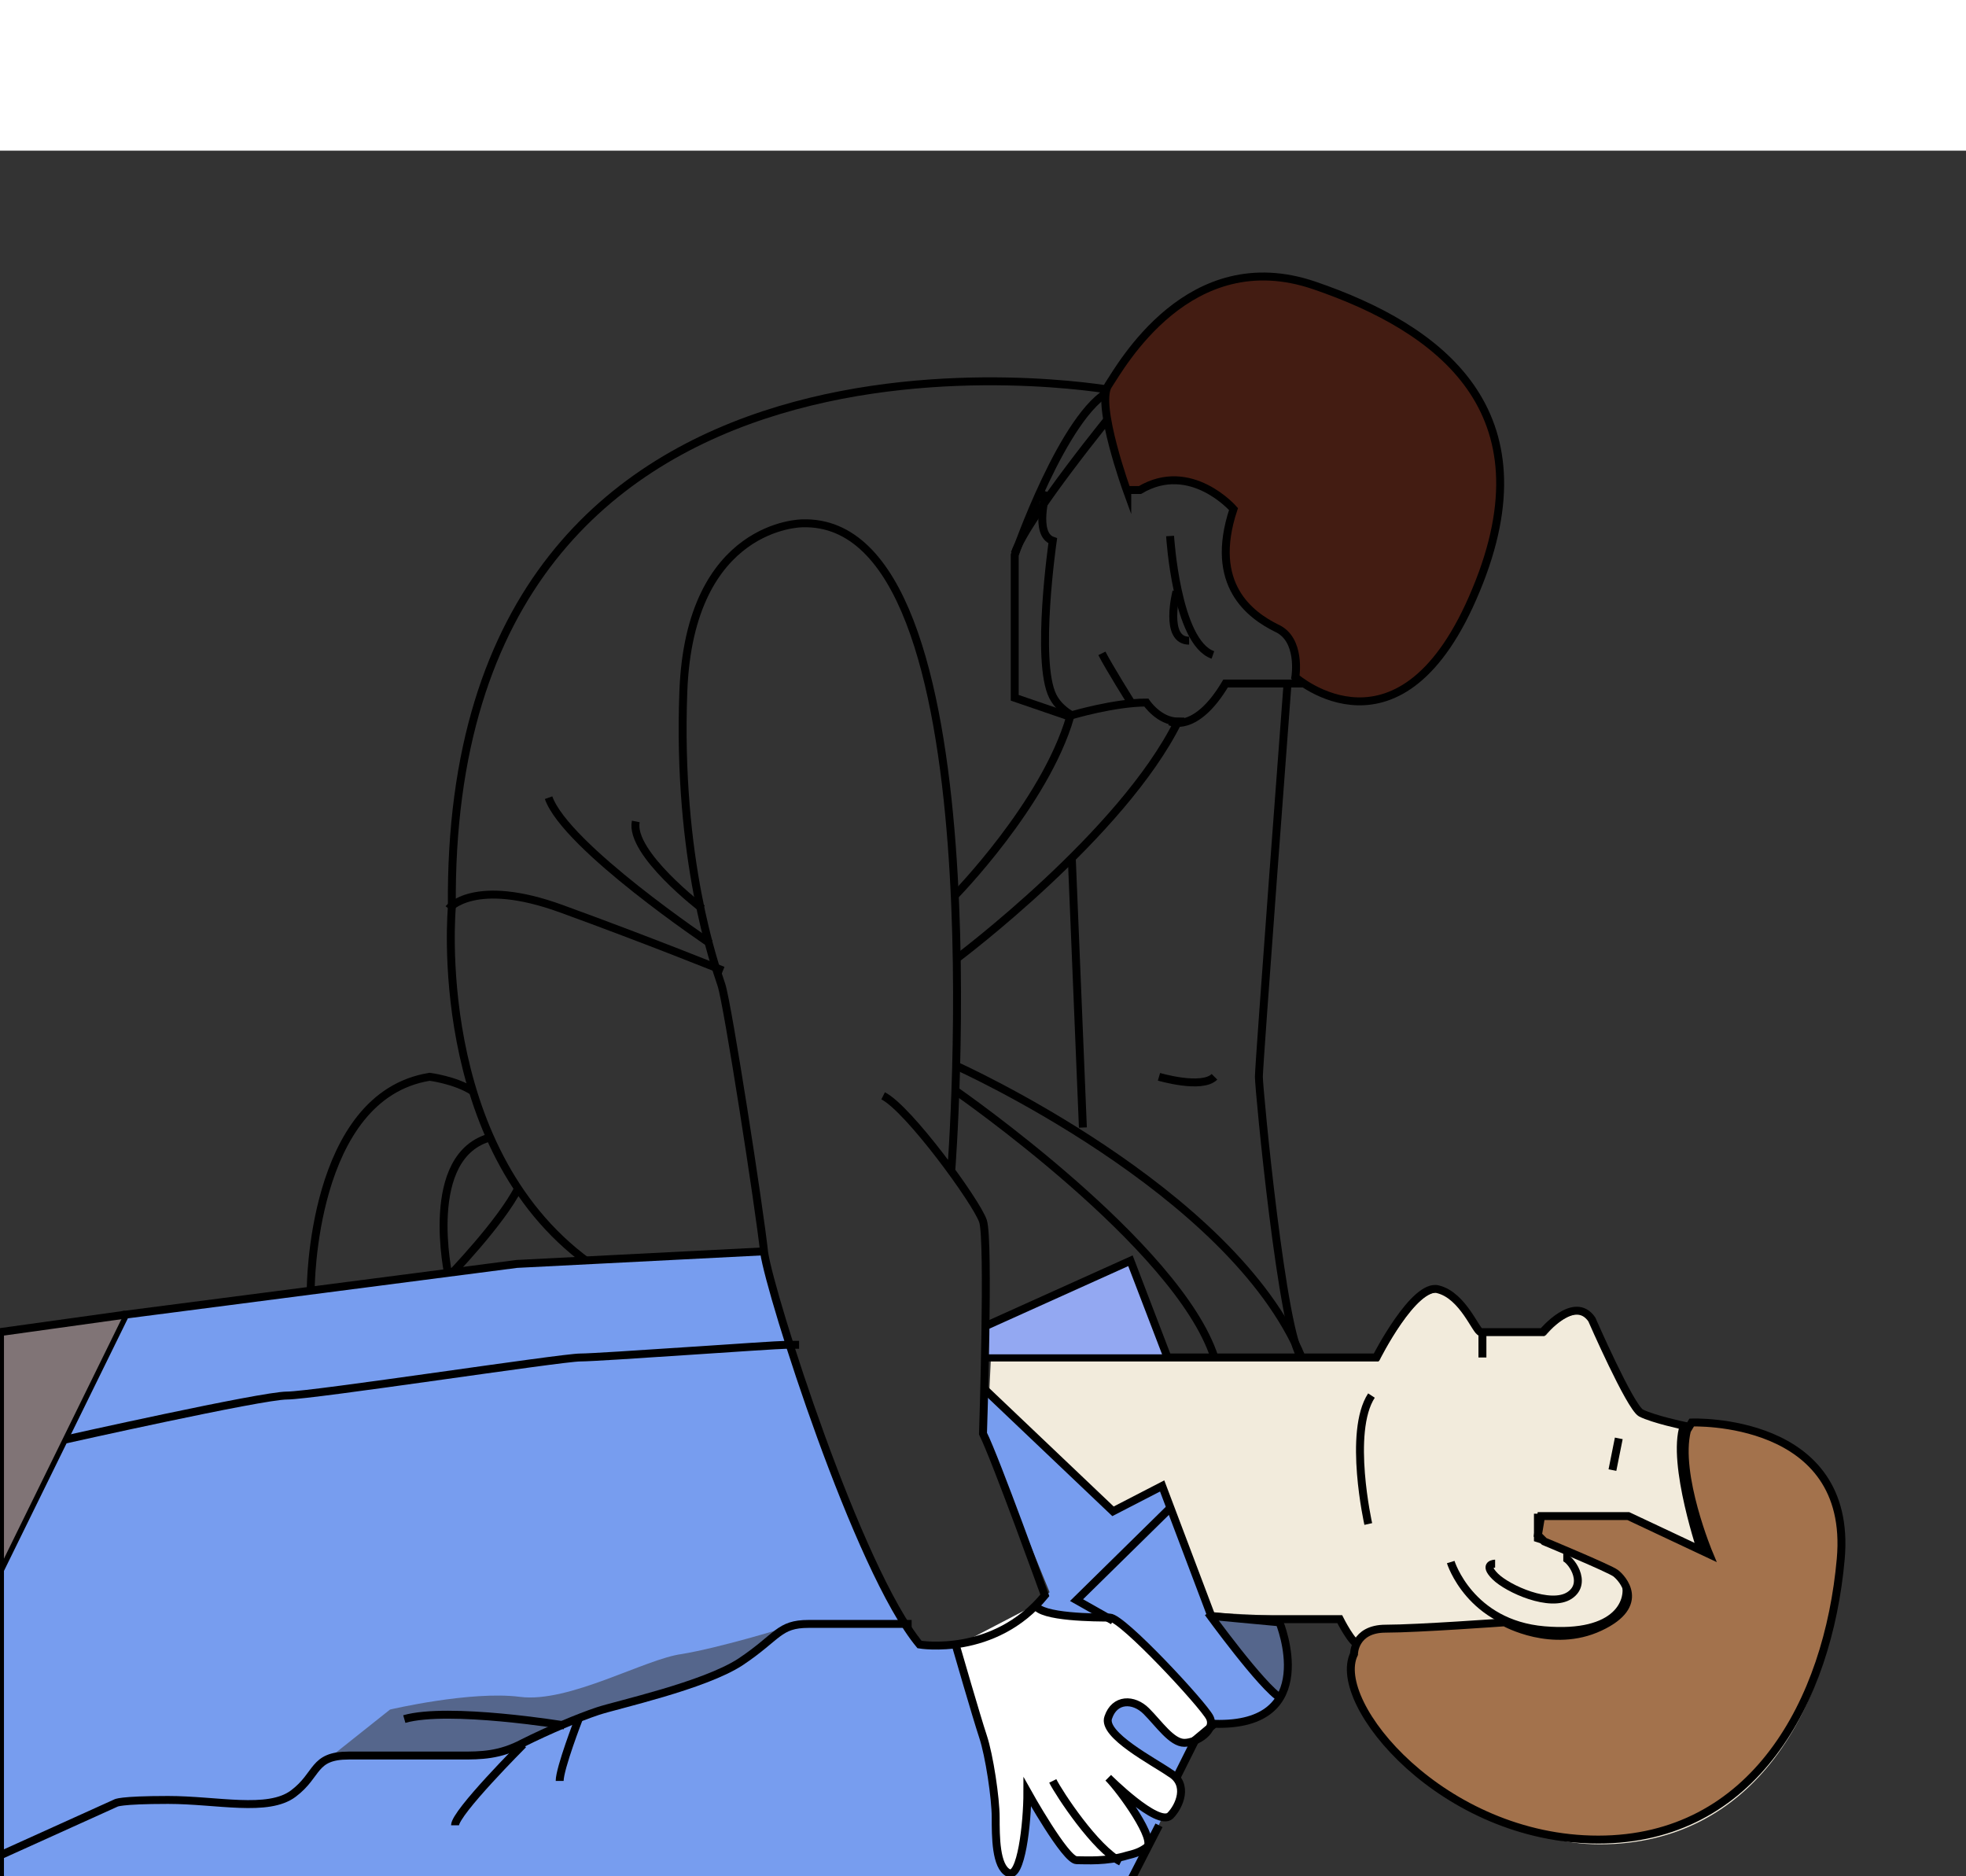 <?xml version="1.0" encoding="utf-8"?>
<!-- Generator: Adobe Illustrator 24.1.0, SVG Export Plug-In . SVG Version: 6.00 Build 0)  -->
<svg version="1.1" id="Layer_1" xmlns="http://www.w3.org/2000/svg" xmlns:xlink="http://www.w3.org/1999/xlink" x="0px" y="0px"
	 viewBox="0 0 124 118.3" style="enable-background:new 0 0 124 118.3;" xml:space="preserve">
<rect x="0" y="0" width="124" height="118.3" fill="#333333" stroke="none"/>
<style type="text/css">
	.st0{fill:#FFFFFF;}
	.st1{clip-path:url(#SVGID_1_);fill:#F2EBDC;}
	.st2{clip-path:url(#SVGID_1_);fill:none;stroke:#000000;stroke-width:0.5;stroke-miterlimit:10;}
	.st3{clip-path:url(#SVGID_1_);fill:#431C12;stroke:#000000;stroke-width:0.5;stroke-miterlimit:10;}
	.st4{clip-path:url(#SVGID_1_);fill:#779DEF;}
	.st5{clip-path:url(#SVGID_1_);fill:#93A8F2;}
	.st6{clip-path:url(#SVGID_1_);fill:#FFFFFF;stroke:#000000;stroke-width:0.5;stroke-miterlimit:10;}
	.st7{clip-path:url(#SVGID_1_);fill:#A3724C;stroke:#000000;stroke-width:0.5;stroke-miterlimit:10;}
	.st8{clip-path:url(#SVGID_1_);fill:#807476;}
	.st9{clip-path:url(#SVGID_1_);fill:#55668C;}
</style>
<rect y="-32.4" class="st0" width="124" height="41.9"/>
<g>
	<defs>
		<rect id="SVGID_3_" y="-5.7" width="124" height="124"/>
	</defs>
	<clipPath id="SVGID_1_">
		<use xlink:href="#SVGID_3_"  style="overflow:visible;"/>
	</clipPath>
	<path class="st1" d="M106.6,89.9l-0.3,0.5c0-0.1,0-0.2,0.1-0.3c0,0-2-0.4-2.7-0.8c-0.8-0.4-3.1-5.9-3.1-5.9
		c-1.2-1.6-3.1,0.8-3.1,0.8s-3.5,0-3.9,0c-0.4,0-1.2-2.4-2.7-2.7c-1.6-0.4-3.9,4.3-3.9,4.3l-24.5-0.2l-0.2,4.2l14.3,11.9l8.1,0.4
		c2.4,3.7,6.8,14.2,16.2,14.2c9.8,0,14.5-8.6,15.3-17.7C116.8,89.6,106.6,89.9,106.6,89.9z M106.3,90.5c0,0,0,0.1,0,0.1
		C106.3,90.6,106.3,90.6,106.3,90.5z"/>
	<path class="st2" d="M28.3,57.3c0,0,1.6-2,7.1,0c5.5,2,10.2,3.9,10.2,3.9"/>
	<path class="st2" d="M60.2,56.5c0,0,5.7-5.8,7.3-11.3L64,44v-9c0,0,3.1-9,6.1-10.4c0,0-42-7.5-41.6,32.6c0,0-1.4,15.1,8.6,22.4"/>
	<path class="st2" d="M70.3,25.9c0,0-5.5,6.7-6.3,9"/>
	<path class="st2" d="M66,31c0,0-0.8,2.7,0.4,3.1c0,0-1.1,7.6,0,9.8c0.4,0.8,1.2,1.2,1.2,1.2s2.7-0.8,4.7-0.8c0,0,0.8,1.2,2,1.2
		c-3.5,7.1-13.9,14.9-13.9,14.9"/>
	<path class="st2" d="M73.8,45.5c0,0,1.6,0.8,3.5-2.4h5.1"/>
	<path class="st2" d="M71.4,44.4c0,0-1.5-2.4-1.9-3.2"/>
	<path class="st2" d="M73.8,33.8c0,0,0.4,6.7,2.7,7.5"/>
	<path class="st2" d="M74.2,37.3c0,0-0.8,3.1,0.8,3.1"/>
	<line class="st2" x1="67.6" y1="54.1" x2="68.3" y2="71.1"/>
	<path class="st2" d="M82.1,85.6c-1.2-1.2-2.7-16.9-2.7-17.7s1.8-24.7,1.8-24.7"/>
	<path class="st2" d="M60.3,67.2c0,0,17.4,7.8,21.8,18.4"/>
	<path class="st2" d="M60.3,68.8c0,0,14,9.7,16.3,16.8"/>
	<path class="st2" d="M19.6,81.3c0,0,0-12.2,7.5-13.4c0,0,1.6,0.2,2.7,0.9"/>
	<path class="st2" d="M31,71.7c-4.4,1.1-2.7,8.8-2.7,8.8s3.3-3.4,4.4-5.6"/>
	<path class="st2" d="M44.8,59.5c0,0-9.1-6.1-10.2-9.2"/>
	<path class="st2" d="M44.3,57.3c0,0-4.6-3.5-4.2-5.5"/>
	<path class="st3" d="M71.1,31c0,0-2-5.5-1.2-6.7c0.8-1.2,5.1-9,13-6.3s14.9,7.9,10.2,19.2c-4.7,11.4-11.4,5.5-11.4,5.5
		s0.4-2.4-1.2-3.1c-1.6-0.8-4.3-2.7-2.7-7.5c0,0-2.7-3.1-5.9-1.2H71.1z"/>
	<path class="st2" d="M86.3,96.1c0,0-1.3-5.8,0.2-8.1"/>
	<path class="st2" d="M77.4,102.1h7.1c0,0,0.8,1.6,1.2,1.6"/>
	<path class="st2" d="M62.2,85.6h24.6c0,0,2.4-4.7,3.9-4.3c1.6,0.4,2.4,2.7,2.7,2.7s3.9,0,3.9,0s2-2.4,3.1-0.8c0,0,2.4,5.5,3.1,5.9
		c0.8,0.4,2.7,0.8,2.7,0.8c-0.8,2.4,1.2,8.2,1.2,8.2l-5.1-2.4H97V97c0,0,5.1,1.6,5.5,2.7c0.4,1.2-0.4,3.5-5.1,3.1
		c-4.7-0.4-5.9-4.3-5.9-4.3"/>
	<path class="st2" d="M94.3,98.6c0,0-0.8,0,0,0.8c0.8,0.8,3.5,2,4.7,1.2c1.2-0.8,0-2.4-0.4-2.4"/>
	<line class="st2" x1="93.5" y1="84" x2="93.5" y2="85.6"/>
	<line class="st2" x1="102.1" y1="90.7" x2="101.7" y2="92.7"/>
	<path class="st4" d="M48.3,78.9l-16.1,0.8l-11.4,1.6l-13,1.6L0,99v20.4l71.1-0.4c0.8-0.8,4.7-10.2,4.7-10.2s3.5,0,4.7-1.2
		c1.2-1.2,0.2-5.5,0.2-5.5l-4.3-0.2l-3.1-8.2l-3.1,1.6l-7.9-7.5l-0.1,2.8l4,9.8l-2,1.9l-3.5,1.6l-2.3-0.1l-1.4-1.6l-2.3-4.4L51,88.1
		L48.5,80l-0.4-0.9"/>
	<polygon class="st5" points="62.2,83.4 71.1,79.5 73.6,85.4 62.3,85.4 	"/>
	<path class="st6" d="M60.3,103.8c0,0,1.3,4.5,1.7,5.7c0.4,1.2,0.8,3.9,0.8,5.1s0,3.1,0.8,3.5c0.8,0.4,1.2-3.1,1.2-5.1
		c0,0,2.4,4.3,3.1,4.3c0.6,0,1.9,0.1,3.2-0.3c0.4-0.1,0.8-0.2,1.2-0.5c0.7-0.4-1.6-3.6-2.4-4.4c0,0,3.1,3.1,3.9,2.4
		c0.6-0.6,1.2-2,0-2.7c-1-0.7-4.3-2.4-3.9-3.5c0.4-1.2,1.6-1.2,2.4-0.4c0.8,0.8,1.6,2,2.4,2s2-0.8,1.6-1.6c-0.4-0.8-5.5-6.3-6.3-6.3
		c-0.8,0-4.4,0-4.7-0.8"/>
	<path class="st2" d="M66.4,112.3c0.4,0.8,2.7,4.3,4.3,5.1"/>
	<path class="st7" d="M85.4,104.3c0,0,0-1.6,2-1.6c2,0,7.5-0.4,7.5-0.4s3,1.7,6,0.3c3-1.4,1.4-3.1,1-3.4c-0.4-0.3-4.5-2-4.5-2
		L97,96.8l0.2-1.2h5.5l5.1,2.4c0,0-2.1-5-1.4-7.8l0.3-0.5c0,0,10.2-0.4,9.4,8.6s-5.5,17.7-15.3,17.7S83.9,107.4,85.4,104.3z"/>
	<path class="st2" d="M4,90.8c0,0,12.5-2.8,14.1-2.8s17.3-2.4,18.5-2.4c1.2,0,12.2-0.8,13-0.8c0.8,0,0.8,0,0.8,0"/>
	<polyline class="st2" points="62.2,83.6 71.3,79.5 73.6,85.5 	"/>
	<polyline class="st2" points="73.8,95.1 67.9,100.9 70.2,102.2 	"/>
	<polyline class="st2" points="0,117 0,99 7.9,82.9 32.6,79.7 48.3,78.9 	"/>
	<polyline class="st8" points="-0.2,99.2 -0.2,84.2 7.7,83.1 	"/>
	<polyline class="st2" points="0,99 0,84 7.9,82.9 	"/>
	<path class="st9" d="M20.7,110.9l3.9-3.1c0,0,5.1-1.2,8.2-0.8s7.9-2.4,10.2-2.7c2.4-0.4,6.3-1.6,6.3-1.6l-2.4,2l-2.4,1.2l-7.7,2.4
		l-5.7,2.3h-5.1L20.7,110.9z"/>
	<path class="st2" d="M73.1,115.1l-2,3.9L0,119.4V117l7.3-3.3c0,0,0.2-0.2,3.3-0.2s6.3,0.8,7.9-0.4c1.6-1.2,1.2-2.4,3.5-2.4
		s5.9,0,7.1,0c1.2,0,2.4,0,3.9-0.8c1.6-0.8,3.5-1.6,4.7-2c1.2-0.4,6.7-1.6,9-3.1c2.4-1.6,2.4-2.4,4.3-2.4c2,0,6.5,0,6.5,0"/>
	<path class="st2" d="M35.6,108.8c0,0-7.3-1.2-10.1-0.4"/>
	<path class="st2" d="M33,110c0,0-4.3,4.3-4.3,5.1"/>
	<path class="st2" d="M36.5,108.4c0,0-1.2,3.1-1.2,3.9"/>
	<polygon class="st9" points="76.8,102.3 80.2,106.6 80.6,107 81.3,105.5 80.7,102.3 76.8,101.9 	"/>
	<path class="st2" d="M62.1,87.6l8.1,7.7l3.1-1.6l3.1,8.2l4.3,0.4c0,0,2.7,6.6-4.1,6.4l-1.2,1l-1.2,2.4"/>
	<path class="st2" d="M76.2,101.7c0,0,3.4,4.7,4.6,5.4"/>
	<path class="st2" d="M60,73.8c0,0,3.2-41.2-9.4-40.8c0,0-7.1,0-7.5,10.6c-0.4,10.6,2,17.3,2.4,18.5c0.4,1.2,2.4,14.1,2.7,16.9
		c0.4,2.7,5.9,20,9.8,24.7c0,0,4.7,0.8,7.9-3.1c0,0-3.1-8.6-3.9-10.2c0,0,0.4-12.2,0-13.4c-0.4-1.2-4.7-7.1-6.3-7.9"/>
	<path class="st2" d="M76.6,67.9c-0.8,0.8-3.5,0-3.5,0"/>
</g>
</svg>
